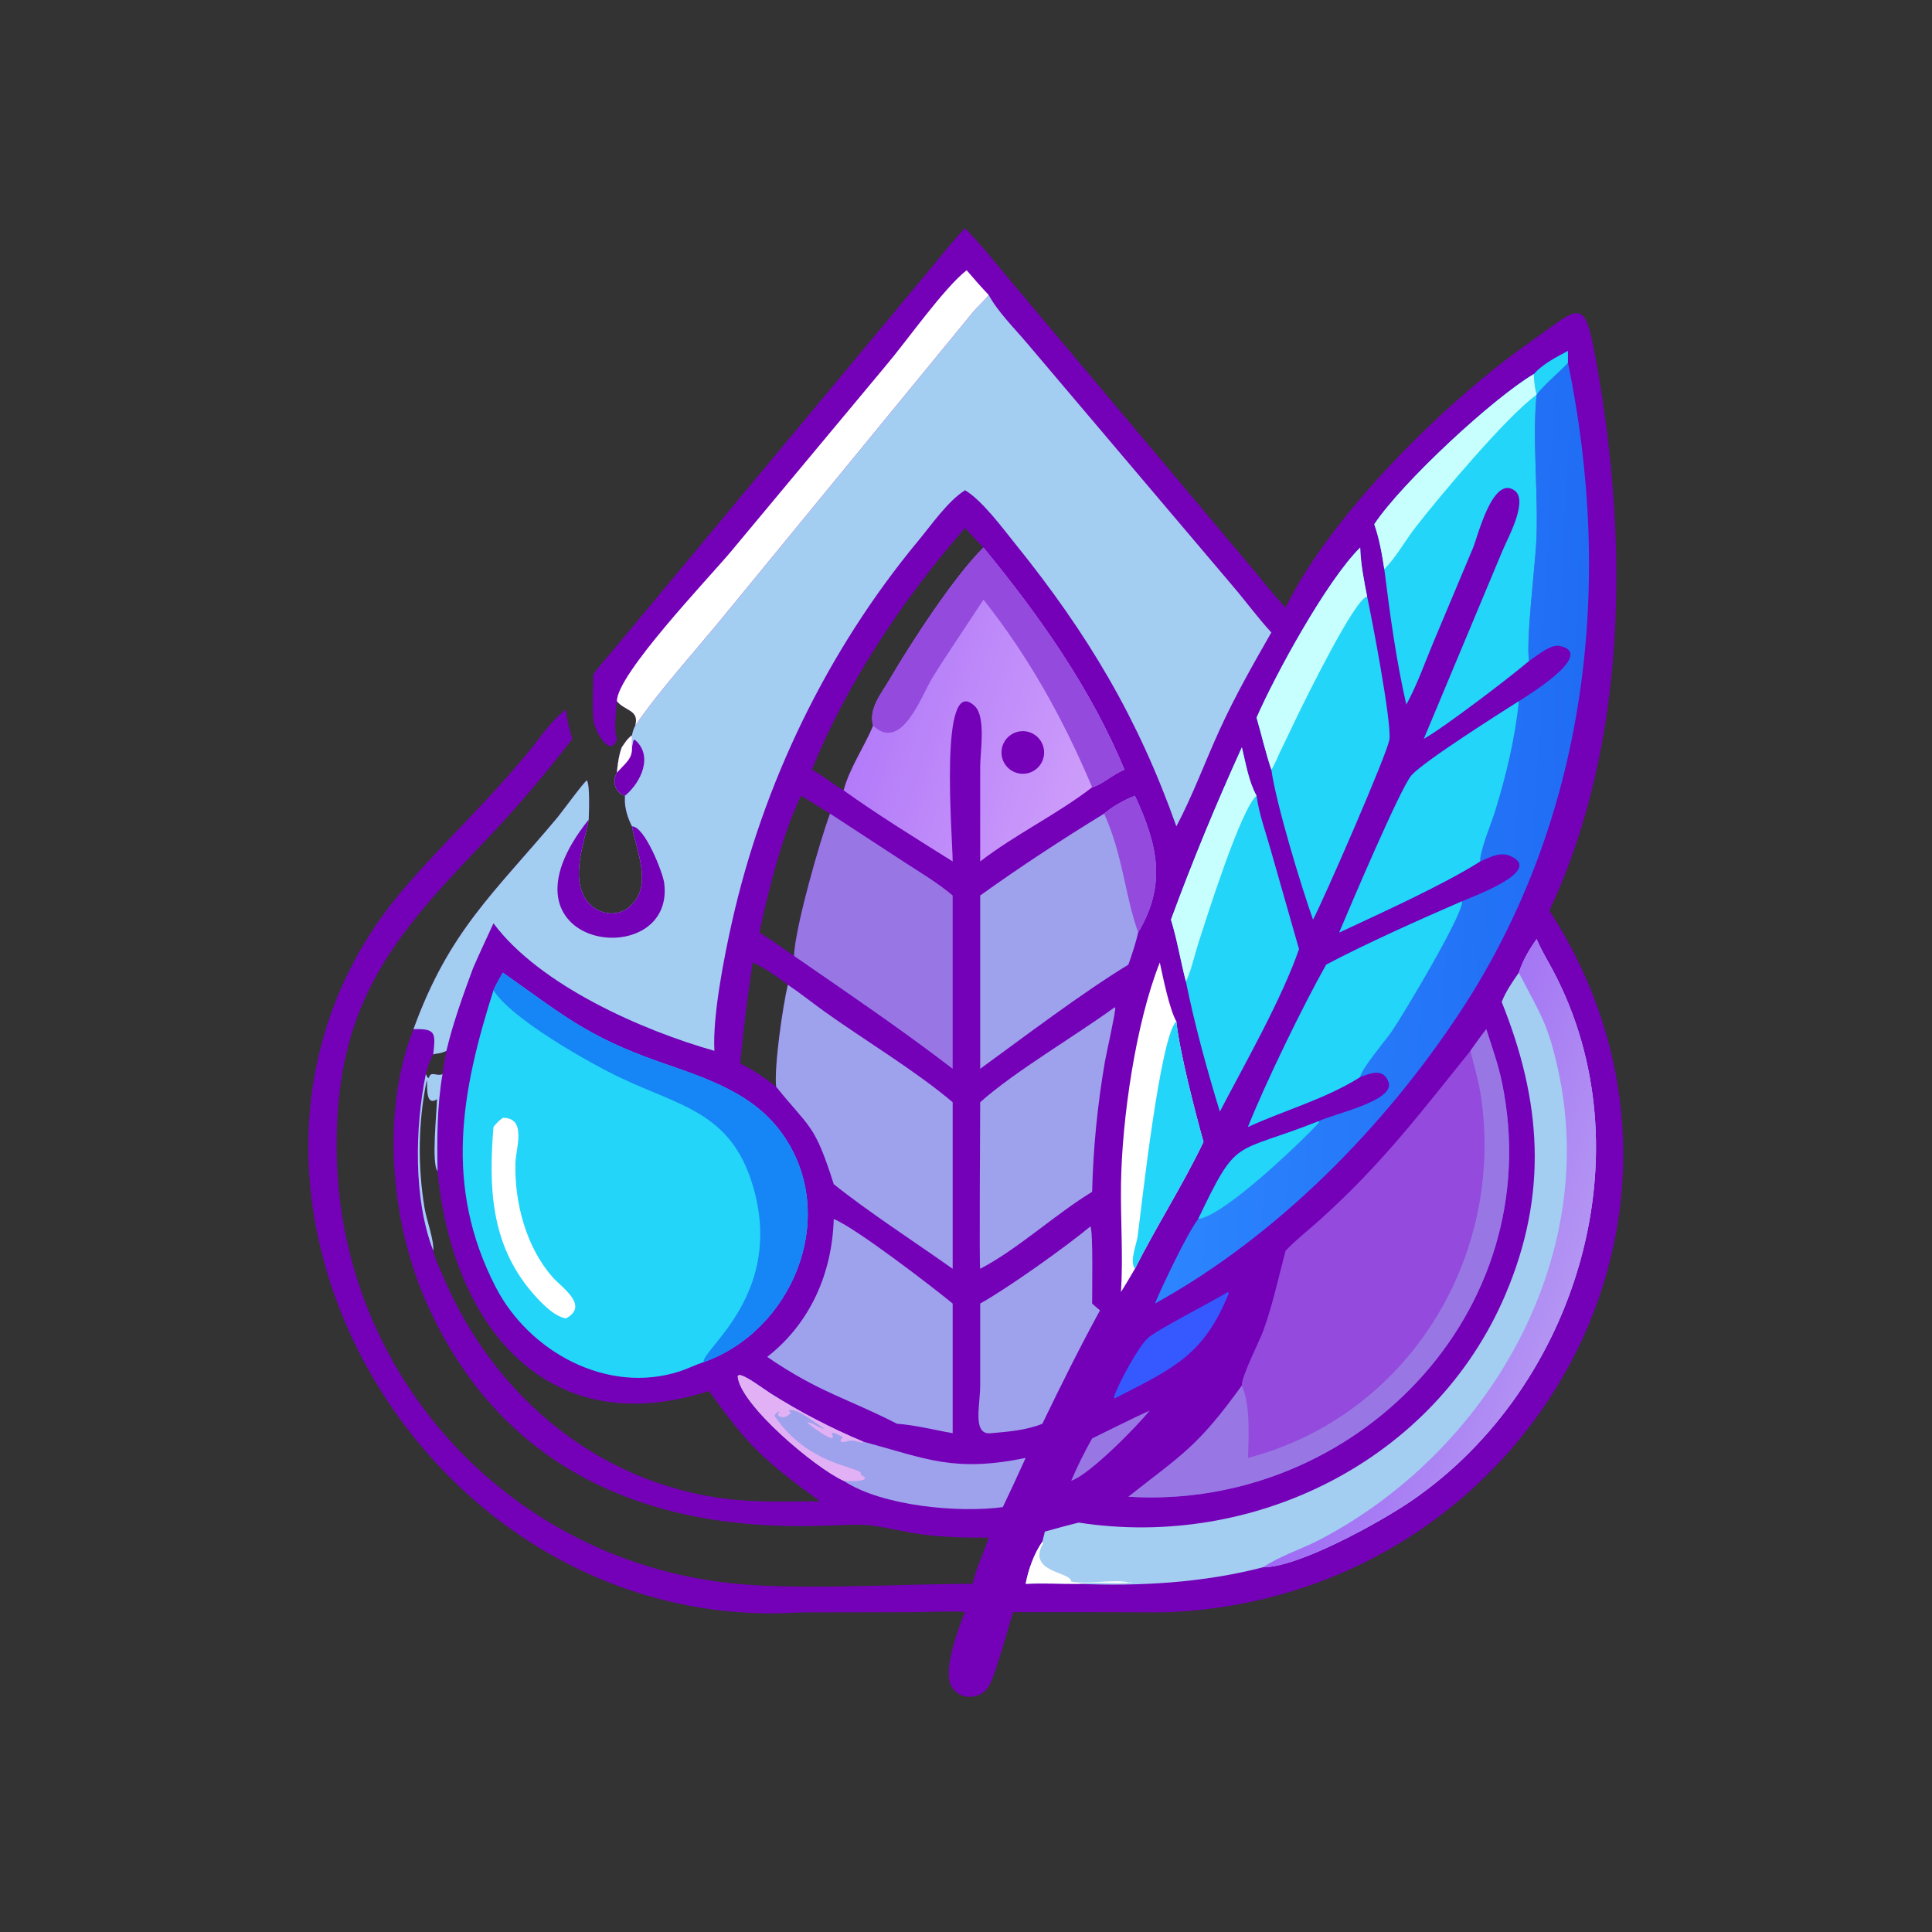 <?xml version="1.0" encoding="utf-8" ?>
<svg xmlns="http://www.w3.org/2000/svg" xmlns:xlink="http://www.w3.org/1999/xlink" width="1024" height="1024">
	<rect width="100%" height="100%" fill="#333333" stroke="none"/>
	<path fill="#7400B8" transform="scale(2 2)" d="M255.745 60.485C259.409 64.174 262.661 68.242 265.978 72.239L331.503 150.199C334.51 153.825 337.455 157.579 340.691 161.002C352.838 136.182 383.166 106.366 404.948 91.031C418.841 81.25 419.795 77.885 422.97 95.486C431.533 142.961 431.522 196.76 410.616 241.304C461.854 320.571 406.397 420.029 313.963 427.007C308.024 427.456 301.996 427.248 296.042 427.25L268.515 427.238C267.01 431.737 263.913 443.66 262.071 446.823C259.791 450.738 253.768 450.664 251.931 446.456C250.046 442.137 253.967 431.452 255.745 427.238C254.156 426.859 244.523 427.243 242.247 427.245L213.772 427.302C210.664 427.317 207.565 427.578 204.456 427.573C106.757 427.406 43.803 308.725 107.358 235.118C117.954 222.846 129.645 212.025 140.185 199.096C143.282 195.298 146.034 191.016 149.984 188.06C150.19 190.795 150.881 193.202 151.669 195.809C146.017 203.298 137.139 213.827 130.784 220.5C106.131 246.386 89.21 263.612 89.2 303.541C89.185 364.534 135.724 414.647 196.231 419.816C214.336 421.362 239.118 419.728 257.756 419.733C258.688 415.566 260.703 411.556 262.02 407.486C255.11 407.519 247.992 407.403 241.178 406.12C227.745 403.59 231.399 403.945 217.149 404.369C171.159 405.739 132.089 389.22 112.618 344.283C103.462 323.153 101.055 294.365 109.573 272.744C119.055 246.587 130.956 236.676 147.744 216.616C148.849 215.296 154.754 207.196 155.527 206.812C156.393 208.087 156.07 215.379 156.012 217.199C154.777 223.712 151.139 232.552 155.44 238.626C157.866 242.054 162.922 243.252 166.388 240.658C173.385 235.421 168.684 225.685 167.489 219C166.366 216.824 165.501 214.115 165.595 211.648L165.622 210.884C163.001 210.015 162.157 207.183 163.492 204.751C163.647 202.669 164.045 200 164.778 198.057C165.577 196.888 166.303 195.681 167.489 194.864C167.666 193.911 167.874 193.164 168.341 192.311C169.491 188.067 165.619 188.488 163.492 185.825C163.32 188.646 162.538 193.147 163.492 195.809C161.813 201.305 157.553 193.625 157.288 190.921C156.901 186.984 157.219 182.749 157.238 178.788C158.693 176.602 160.541 174.609 162.228 172.597L246.6 71.191C249.579 67.63 252.505 63.801 255.745 60.485ZM217.338 397.878C202.26 386.897 198.26 383.147 187.912 368.63C144.38 382.633 119.734 350.688 115.962 310.367C114.276 308.365 115.75 294.67 115.825 291.312C112.543 293.368 113.407 287.496 113.084 286.271C110.808 297.382 110.652 308.977 112.515 320.174C113.019 323.205 115.043 328.59 114.815 331.442C115.18 333.535 116.531 336.082 117.366 338.081C131.057 370.849 160.456 394.829 196.566 397.608C203.463 398.139 210.425 397.845 217.338 397.878ZM112.845 284.671C113.013 285.011 113.184 285.325 113.377 285.652L113.652 285.64C114.213 283.664 115.644 285.344 117.273 284.671C117.512 282.588 117.909 280.541 118.302 278.482C116.677 279.314 115.92 279.073 114.815 279.435C113.834 281.063 113.317 282.845 112.845 284.671ZM199.454 255.072C198.102 263.997 196.986 272.847 196.159 281.837C199.61 283.573 202.691 285.556 205.68 288.001C205.125 282.625 207.428 266.719 208.782 260.967C205.813 258.725 202.848 256.63 199.454 255.072ZM219.972 215.615L212.328 210.884C207.644 219.963 203.368 236.967 201.24 247.123C204.377 249.085 207.394 251.211 210.423 253.334C210.639 246.006 217.357 222.575 219.972 215.615ZM255.745 139.92C239.569 158.51 224.431 180.941 215.159 203.991C218.118 205.564 220.67 207.762 223.563 209.446C225.23 203.356 228.979 198.068 231.388 192.311C230.123 187.791 233.551 183.84 235.706 180.146C241.231 170.678 252.653 153.024 260.631 145.105C258.985 143.394 257.315 141.7 255.745 139.92Z"/>
	<path fill="#A3CDF1" transform="scale(2 2)" d="M262.02 78.173C264.424 82.638 268.967 87.142 272.288 91.082L326.525 155.099C330.048 159.214 333.255 163.619 336.92 167.611C332.041 176.117 327.317 184.438 323.23 193.375C319.367 201.822 316.091 210.806 311.749 219C301.578 190.297 288.344 168.042 269.077 144.15C265.667 139.92 260.319 132.651 255.745 129.914C251.18 132.805 246.836 139.106 243.369 143.287C219.254 172.369 202.207 207.637 193.954 244.471C191.9 253.642 188.805 269.28 189.323 278.482C170.274 273.087 143.078 261.187 130.777 244.692C128.946 248.634 127.113 252.573 125.371 256.555C122.733 263.712 120.06 271.053 118.302 278.482C116.677 279.314 115.92 279.073 114.815 279.435C115.401 273.805 115.643 272.567 109.573 272.744C119.055 246.587 130.956 236.676 147.744 216.616C148.849 215.296 154.754 207.196 155.527 206.812C156.393 208.087 156.07 215.379 156.012 217.199C154.777 223.712 151.139 232.552 155.44 238.626C157.866 242.054 162.922 243.252 166.388 240.658C173.385 235.421 168.684 225.685 167.489 219C166.366 216.824 165.501 214.115 165.595 211.648L165.622 210.884C163.001 210.015 162.157 207.183 163.492 204.751C163.647 202.669 164.045 200 164.778 198.057C165.577 196.888 166.303 195.681 167.489 194.864C167.666 193.911 167.874 193.164 168.341 192.311C174.645 183.045 184.471 172.245 191.802 163.256L257.743 82.836C259.084 81.199 260.737 79.845 262.02 78.173Z"/>
	<path fill="#7400B8" transform="scale(2 2)" d="M167.489 219C170.774 218.884 175.668 231.208 176.022 234.033C179.056 258.232 128.372 251.749 156.012 217.199C154.777 223.712 151.139 232.552 155.44 238.626C157.866 242.054 162.922 243.252 166.388 240.658C173.385 235.421 168.684 225.685 167.489 219Z"/>
	<path fill="#7400B8" transform="scale(2 2)" d="M164.778 198.057C165.577 196.888 166.303 195.681 167.489 194.864L167.489 198.057L167.904 196.125L168.254 196.063C173.206 200.306 169.881 207.362 165.622 210.884C163.001 210.015 162.157 207.183 163.492 204.751C163.647 202.669 164.045 200 164.778 198.057Z"/>
	<path fill="white" transform="scale(2 2)" d="M164.778 198.057C165.577 196.888 166.303 195.681 167.489 194.864L167.489 198.057C167.562 199.972 166.91 201.121 165.62 202.507L163.492 204.751C163.647 202.669 164.045 200 164.778 198.057Z"/>
	<path fill="white" transform="scale(2 2)" d="M163.492 185.825C163.405 178.747 187.975 153.021 193.634 146.254L234.848 96.792C240.261 90.422 250.045 76.445 256.166 71.611C258.074 73.845 259.997 76.041 262.02 78.173C260.737 79.845 259.084 81.199 257.743 82.836L191.802 163.256C184.471 172.245 174.645 183.045 168.341 192.311C169.491 188.067 165.619 188.488 163.492 185.825Z"/>
	<path fill="#A3CDF1" transform="scale(2 2)" d="M112.845 284.671C113.013 285.011 113.184 285.325 113.377 285.652L113.652 285.64C114.213 283.664 115.644 285.344 117.273 284.671C115.813 293.12 115.802 301.82 115.962 310.367C114.276 308.365 115.75 294.67 115.825 291.312C112.543 293.368 113.407 287.496 113.084 286.271C110.808 297.382 110.652 308.977 112.515 320.174C113.019 323.205 115.043 328.59 114.815 331.442C109.503 317.783 109.977 298.671 112.845 284.671Z"/>
	<path fill="#22D5F9" transform="scale(2 2)" d="M133.257 257.76C148.721 268.576 155.165 274.534 174.735 281.406C187.471 285.877 200.429 289.79 208.197 301.76C222.172 323.293 209.714 352.759 186.452 360.979C184.323 361.682 182.3 362.719 180.149 363.42C161.023 369.648 140.233 358.309 131.347 341.065C117.537 314.264 122.268 289.16 130.777 262.418C131.506 260.798 132.354 259.289 133.257 257.76Z"/>
	<path fill="#1685F6" transform="scale(2 2)" d="M133.257 257.76C148.721 268.576 155.165 274.534 174.735 281.406C187.471 285.877 200.429 289.79 208.197 301.76C222.172 323.293 209.714 352.759 186.452 360.979C186.099 357.442 208.068 342.805 199.485 314.116C193.71 294.813 180.372 293.187 164.37 285.587C156.437 281.82 135.568 270.103 130.777 262.418C131.506 260.798 132.354 259.289 133.257 257.76Z"/>
	<path fill="white" transform="scale(2 2)" d="M133.257 296.235C139.719 296.198 136.69 304.337 136.591 308.283C136.33 318.778 139.445 330.499 146.418 338.43C148.925 341.282 156.252 346 149.984 349.392C146.694 348.887 142.86 344.701 140.826 342.297C129.993 329.493 129.489 314.443 130.777 298.635C131.534 297.662 132.259 296.958 133.257 296.235Z"/>
	<defs>
		<linearGradient id="gradient_0" gradientUnits="userSpaceOnUse" x1="417.222" y1="223.107" x2="313.312" y2="218.256">
			<stop offset="0" stop-color="#206DF4"/>
			<stop offset="1" stop-color="#2C85FE"/>
		</linearGradient>
	</defs>
	<path fill="url(#gradient_0)" transform="scale(2 2)" d="M415.516 93.006L415.516 96.058C427.715 155.02 420.658 216.852 387.12 267.933C366.912 298.709 338.318 327.698 306.074 345.448C307.749 341.328 314.723 326.595 317.549 323.038C328.159 300.85 326.633 306.197 349.455 297.127C353.207 295.228 369.696 291.773 367.993 286.831C366.657 282.955 363.276 284.403 360.464 285.426C351.268 291.232 340.571 294.144 330.738 298.635C335.451 286.859 345.231 266.69 351.458 255.648C361.879 250.131 376.498 243.581 387.457 238.851C389.565 237.83 409.478 230.823 400.23 226.846C397.396 225.627 394.862 227.239 392.252 228.291C382.608 234.424 365.599 242.13 354.909 247.123C357.787 240.303 371.21 208.658 374.096 205.439C377.508 201.635 397.525 189.008 402.51 185.825C402.863 185.506 423.493 173.406 413.411 171.189C410.883 170.633 407.311 173.824 405.236 175.149C404.304 170.508 406.844 149.608 407.141 143.553C407.745 131.221 406.008 116.11 407.226 104.585L407.226 104.585C406.715 102.75 406.563 101.022 406.484 99.13C408.96 96.404 412.308 94.713 415.516 93.006Z"/>
	<path fill="#22D5F9" transform="scale(2 2)" d="M387.457 238.851C388.015 242.001 371.412 269.65 368.79 273.397C367.166 275.718 360.572 283.547 360.464 285.426C351.268 291.232 340.571 294.144 330.738 298.635C335.451 286.859 345.231 266.69 351.458 255.648C361.879 250.131 376.498 243.581 387.457 238.851Z"/>
	<path fill="#22D5F9" transform="scale(2 2)" d="M402.51 185.825C401.519 195.615 399.123 205.571 396.21 214.985C395.32 217.86 392.078 225.708 392.252 228.291C382.608 234.424 365.599 242.13 354.909 247.123C357.787 240.303 371.21 208.658 374.096 205.439C377.508 201.635 397.525 189.008 402.51 185.825Z"/>
	<path fill="#22D5F9" transform="scale(2 2)" d="M349.455 297.127L349.517 297.515C344.836 302.654 324.244 322.365 317.549 323.038C328.159 300.85 326.633 306.197 349.455 297.127Z"/>
	<path fill="#22D5F9" transform="scale(2 2)" d="M415.516 93.006L415.516 96.058C415.352 96.724 408.739 102.289 407.226 104.585C406.715 102.75 406.563 101.022 406.484 99.13C408.96 96.404 412.308 94.713 415.516 93.006Z"/>
	<path fill="#934ADD" transform="scale(2 2)" d="M393.883 272.744C395.386 277.47 397.072 282.117 398.069 286.987C410.54 347.929 358.884 400.372 299.035 396.647C313.291 385.413 317.381 383.45 329.106 367.192C328.837 365.082 333.871 355.18 334.803 352.602C337.298 345.705 338.805 338.511 340.691 331.442C343.507 328.491 346.876 325.89 349.911 323.15C366.344 308.317 376.329 295.059 389.674 278.482C391.027 276.522 392.41 274.618 393.883 272.744Z"/>
	<path fill="#9876E4" transform="scale(2 2)" d="M393.883 272.744C395.386 277.47 397.072 282.117 398.069 286.987C410.54 347.929 358.884 400.372 299.035 396.647C313.291 385.413 317.381 383.45 329.106 367.192C331.413 372.341 330.906 380.863 330.738 386.357C372.995 375.268 398.703 333.438 392.492 290.729C391.885 286.552 390.658 282.572 389.674 278.482C391.027 276.522 392.41 274.618 393.883 272.744Z"/>
	<path fill="#A3CDF1" transform="scale(2 2)" d="M407.226 248.856L407.388 249.239C408.574 251.993 410.165 254.558 411.569 257.204C436.899 304.964 418.045 367.475 374.26 397.598C365.789 403.425 344.027 415.423 334.74 415.338C319.026 419.434 302.104 420.43 285.872 419.733C281.195 419.778 276.481 419.504 271.813 419.733C272.501 416.007 274.04 411.682 276.232 408.572L276.902 405.885C279.885 405.06 282.864 404.233 285.872 403.502C332.273 410.659 380.15 387.141 398.918 343.154C410.388 316.27 408.486 291.704 397.959 265.518C399.055 262.758 400.815 260.177 402.51 257.76C403.584 254.438 405.215 251.694 407.226 248.856Z"/>
	<defs>
		<linearGradient id="gradient_1" gradientUnits="userSpaceOnUse" x1="363.712" y1="329.573" x2="414.602" y2="345.729">
			<stop offset="0" stop-color="#9F6AF4"/>
			<stop offset="1" stop-color="#B394F3"/>
		</linearGradient>
	</defs>
	<path fill="url(#gradient_1)" transform="scale(2 2)" d="M407.226 248.856L407.388 249.239C408.574 251.993 410.165 254.558 411.569 257.204C436.899 304.964 418.045 367.475 374.26 397.598C365.789 403.425 344.027 415.423 334.74 415.338C339.217 412.309 344.861 410.584 349.681 408.07C394.008 384.955 423.967 333.985 412.935 283.615C410.202 271.138 408.236 268.871 402.627 257.993L402.51 257.76C403.584 254.438 405.215 251.694 407.226 248.856Z"/>
	<path fill="white" transform="scale(2 2)" d="M276.232 408.572L276.432 408.966C272.016 416.831 283.943 416.473 283.87 419.121C287.699 419.987 295.802 418.365 299.299 419.411L299.414 419.223L299.955 419.354C295.379 419.914 289.872 418.978 285.872 419.733C281.195 419.778 276.481 419.504 271.813 419.733C272.501 416.007 274.04 411.682 276.232 408.572Z"/>
	<defs>
		<linearGradient id="gradient_2" gradientUnits="userSpaceOnUse" x1="231.724" y1="185.553" x2="290.085" y2="204.357">
			<stop offset="0" stop-color="#B37BF9"/>
			<stop offset="1" stop-color="#CD9DFA"/>
		</linearGradient>
	</defs>
	<path fill="url(#gradient_2)" transform="scale(2 2)" d="M260.631 145.105C275.404 163.085 289.048 182.383 298.013 203.991C294.986 205.125 292.403 207.762 289.427 208.644C280.033 215.893 269.128 221.074 259.76 228.291L259.757 203.09C259.773 199.392 261.316 190.031 258.358 187.164C248.696 177.801 252.465 222.019 252.467 228.291C243.543 222.705 231.981 215.545 223.563 209.446C225.23 203.356 228.979 198.068 231.388 192.311C230.123 187.791 233.551 183.84 235.706 180.146C241.231 170.678 252.653 153.024 260.631 145.105Z"/>
	<path fill="#934ADD" transform="scale(2 2)" d="M260.631 145.105C275.404 163.085 289.048 182.383 298.013 203.991C294.986 205.125 292.403 207.762 289.427 208.644C281.949 190.859 272.685 174.085 260.631 158.912C256.149 165.802 251.482 172.559 247.129 179.537C244.258 184.139 239.025 199.506 231.388 192.311C230.123 187.791 233.551 183.84 235.706 180.146C241.231 170.678 252.653 153.024 260.631 145.105Z"/>
	<path fill="#7400B8" transform="scale(2 2)" d="M269.865 193.889Q269.999 193.86 270.135 193.838Q270.27 193.816 270.407 193.8Q270.543 193.785 270.68 193.776Q270.817 193.767 270.954 193.764Q271.091 193.762 271.229 193.766Q271.366 193.771 271.503 193.782Q271.64 193.793 271.776 193.81Q271.912 193.828 272.047 193.852Q272.182 193.877 272.316 193.907Q272.45 193.938 272.582 193.975Q272.714 194.013 272.844 194.056Q272.974 194.1 273.102 194.15Q273.23 194.2 273.355 194.256Q273.481 194.312 273.603 194.374Q273.726 194.436 273.845 194.504Q273.964 194.572 274.08 194.645Q274.196 194.719 274.308 194.798Q274.42 194.877 274.528 194.962Q274.637 195.046 274.741 195.136Q274.845 195.226 274.944 195.32Q275.043 195.415 275.138 195.514Q275.233 195.614 275.323 195.718Q275.412 195.821 275.497 195.93Q275.582 196.038 275.661 196.15Q275.74 196.262 275.814 196.378Q275.888 196.493 275.956 196.613Q276.024 196.732 276.086 196.854Q276.148 196.977 276.205 197.102Q276.261 197.227 276.311 197.355Q276.361 197.483 276.405 197.613Q276.448 197.743 276.486 197.875Q276.523 198.007 276.554 198.141Q276.585 198.275 276.609 198.41Q276.634 198.545 276.651 198.681Q276.669 198.817 276.68 198.954Q276.692 199.091 276.696 199.228Q276.701 199.365 276.698 199.503Q276.696 199.64 276.687 199.777Q276.679 199.914 276.663 200.05Q276.648 200.187 276.626 200.322Q276.603 200.458 276.575 200.592Q276.546 200.726 276.511 200.859Q276.476 200.991 276.434 201.122Q276.393 201.253 276.345 201.382Q276.297 201.51 276.243 201.637Q276.189 201.763 276.129 201.886Q276.069 202.01 276.003 202.13Q275.937 202.25 275.865 202.367Q275.794 202.485 275.716 202.598Q275.639 202.711 275.556 202.821Q275.473 202.93 275.385 203.036Q275.297 203.141 275.204 203.242Q275.111 203.343 275.013 203.439Q274.916 203.536 274.813 203.627Q274.711 203.718 274.604 203.805Q274.497 203.891 274.387 203.972Q274.276 204.053 274.161 204.129Q274.047 204.205 273.929 204.275Q273.81 204.345 273.689 204.409Q273.568 204.473 273.443 204.531Q273.319 204.589 273.192 204.641Q273.065 204.693 272.936 204.739Q272.806 204.785 272.675 204.824Q272.543 204.864 272.41 204.897Q272.047 204.987 271.675 205.029Q271.303 205.07 270.929 205.062Q270.555 205.054 270.186 204.997Q269.816 204.94 269.457 204.834Q269.098 204.729 268.756 204.577Q268.414 204.425 268.095 204.23Q267.776 204.034 267.486 203.798Q267.196 203.562 266.939 203.29Q266.682 203.018 266.464 202.714Q266.245 202.411 266.068 202.081Q265.892 201.751 265.76 201.401Q265.628 201.051 265.544 200.686Q265.46 200.321 265.424 199.949Q265.389 199.577 265.403 199.203Q265.417 198.829 265.48 198.46Q265.543 198.091 265.654 197.734Q265.765 197.377 265.923 197.037Q266.08 196.698 266.281 196.382Q266.481 196.067 266.722 195.78Q266.963 195.494 267.239 195.241Q267.515 194.989 267.822 194.775Q268.129 194.562 268.462 194.391Q268.795 194.219 269.147 194.093Q269.499 193.967 269.865 193.889Z"/>
	<path fill="#22D5F9" transform="scale(2 2)" d="M364.194 138.931C371.667 127.701 395.882 105.364 406.484 99.13C406.563 101.022 406.715 102.75 407.226 104.585L407.226 104.585C406.008 116.11 407.745 131.221 407.141 143.553C406.844 149.608 404.304 170.508 405.236 175.149C400.092 179.546 382.616 192.85 377.318 195.809L398.179 145.941C399.44 142.858 405.141 132.687 401.39 129.994C395.612 125.847 391.654 142.054 390.383 145.162L379.832 170.28C377.555 175.733 375.536 181.551 372.685 186.721C370.005 175.023 368.345 162.749 366.854 150.842C366.249 146.873 365.541 142.719 364.194 138.931Z"/>
	<path fill="#C7FFFF" transform="scale(2 2)" d="M364.194 138.931C371.667 127.701 395.882 105.364 406.484 99.13C406.563 101.022 406.715 102.75 407.226 104.585L407.226 104.585C399.167 110.476 381.866 131.122 375.261 139.571C372.479 143.13 369.973 147.693 366.854 150.842C366.249 146.873 365.541 142.719 364.194 138.931Z"/>
	<path fill="#9EA1EB" transform="scale(2 2)" d="M292.611 215.615C294.834 213.705 298.032 211.922 300.765 210.884C306.84 223.921 309.196 234.429 301.632 247.123C300.968 250.029 300.01 252.836 299.035 255.648C286.724 263.136 271.518 274.696 259.76 283.248L259.76 237.314C270.441 229.655 281.405 222.48 292.611 215.615Z"/>
	<path fill="#934ADD" transform="scale(2 2)" d="M292.611 215.615C294.834 213.705 298.032 211.922 300.765 210.884C306.84 223.921 309.196 234.429 301.632 247.123C298.004 236.912 297.679 226.917 292.611 215.615Z"/>
	<path fill="#9EA1EB" transform="scale(2 2)" d="M208.782 260.967C212.243 263.301 215.495 265.93 218.894 268.35C229.4 275.832 242.903 283.958 252.467 292.105L252.467 336.247C242.4 329.117 230.301 321.301 220.951 313.819C215.814 297.639 214.614 299.1 205.68 288.001C205.125 282.625 207.428 266.719 208.782 260.967Z"/>
	<path fill="#22D5F9" transform="scale(2 2)" d="M360.464 145.105C360.597 149.451 361.478 153.88 362.311 158.143C363.478 163.48 368.703 190.724 368.233 195.834C367.925 199.175 350.681 238.653 347.964 243.718C344.864 235.009 338.22 213.188 336.92 203.991C335.404 199.467 334.333 194.771 333.001 190.185C337.826 179.115 351.459 154.015 360.464 145.105Z"/>
	<path fill="#C7FFFF" transform="scale(2 2)" d="M360.464 145.105C360.597 149.451 361.478 153.88 362.311 158.143C359.227 158.223 345.745 185.794 344.048 189.249L339.055 199.641C338.389 201.03 337.777 202.732 336.92 203.991C335.404 199.467 334.333 194.771 333.001 190.185C337.826 179.115 351.459 154.015 360.464 145.105Z"/>
	<path fill="#9876E4" transform="scale(2 2)" d="M219.972 215.615L239.511 228.372C243.875 231.222 248.497 233.93 252.467 237.314L252.467 283.248C238.859 272.787 224.541 263.098 210.423 253.334C210.639 246.006 217.357 222.575 219.972 215.615Z"/>
	<path fill="#22D5F9" transform="scale(2 2)" d="M329.106 198.057C330.138 202.232 330.893 207.095 333.001 210.884C333.653 215.644 335.349 220.282 336.657 224.895L344.252 251.521C339.737 264.667 329.745 282.193 323.273 294.59C319.839 283.362 316.617 271.67 314.281 260.142C312.852 254.672 311.99 249.14 310.316 243.718C316 228.258 322.29 213.05 329.106 198.057Z"/>
	<path fill="#C7FFFF" transform="scale(2 2)" d="M329.106 198.057C330.138 202.232 330.893 207.095 333.001 210.884C328.836 214.333 319.696 243.396 317.604 249.866C316.568 253.069 315.716 257.196 314.281 260.142C312.852 254.672 311.99 249.14 310.316 243.718C316 228.258 322.29 213.05 329.106 198.057Z"/>
	<path fill="#9EA1EB" transform="scale(2 2)" d="M220.951 323.038C226.939 325.505 247.481 341.323 252.467 345.448L252.467 379.809C247.6 378.975 242.625 377.66 237.706 377.31C224.783 370.654 217.062 369.033 203.315 359.59C214.759 350.656 220.528 337.383 220.951 323.038Z"/>
	<path fill="#9EA1EB" transform="scale(2 2)" d="M295.385 266.947L295.549 267.075C295.771 267.722 293.126 279.54 292.824 281.292C290.84 292.82 289.717 304.162 289.427 315.844C279.483 321.923 269.673 331.074 259.76 336.247C259.483 335.677 259.762 296.518 259.76 292.105C268.721 284.05 284.955 274.549 295.385 266.947Z"/>
	<path fill="#9EA1EB" transform="scale(2 2)" d="M288.971 325.003C289.729 326.284 289.406 342.63 289.427 345.448C290.089 346.086 290.814 346.664 291.515 347.258C286.144 357.056 281.101 367.26 276.232 377.31C272.134 379.009 267.091 379.434 262.689 379.809C257.578 380.476 259.759 372.372 259.756 367.248L259.76 345.448C267.212 341.302 282.658 330.269 288.971 325.003Z"/>
	<path fill="white" transform="scale(2 2)" d="M307.361 255.072C308.186 258.867 309.905 267.483 311.749 270.675C312.544 278.54 316.656 294.443 318.938 302.62C313.278 314.405 306.47 324.904 300.765 336.247C299.562 338.318 298.335 340.366 297.075 342.403C297.668 332.908 296.934 323.169 297.078 313.641C297.337 296.547 300.974 271.083 307.361 255.072Z"/>
	<path fill="#22D5F9" transform="scale(2 2)" d="M300.765 336.247C299.277 334.194 301.2 329.868 301.501 327.544C302.491 319.92 307.468 274.42 311.749 270.675C312.544 278.54 316.656 294.443 318.938 302.62C313.278 314.405 306.47 324.904 300.765 336.247Z"/>
	<path fill="#9EA1EB" transform="scale(2 2)" d="M223.563 392.423C215.94 388.979 195.927 372.085 195.493 364.667L195.857 364.387C197.561 364.393 202.428 368.154 204.235 369.289C212.144 374.257 220.151 378.442 228.765 382.051L229.231 382.175C245.623 386.637 252.974 390.236 271.813 386.357C269.846 390.733 267.818 395.073 265.755 399.404C254.194 400.986 233.682 399.16 223.563 392.423Z"/>
	<path fill="#E2B0F4" transform="scale(2 2)" d="M223.563 392.423C215.94 388.979 195.927 372.085 195.493 364.667L195.857 364.387C197.561 364.393 202.428 368.154 204.235 369.289C212.144 374.257 220.151 378.442 228.765 382.051L228.481 382.389C224.234 380.993 224.933 382.514 222.822 382.056L222.745 381.655L223.372 380.837C222.533 380.407 221.721 379.981 220.826 379.679L220.375 379.916C222.542 383.659 214.232 377.462 213.893 376.956C215.047 376.681 217.732 378.959 218.378 378.538C215.999 377.148 211.955 373.524 209.192 373.669L209.127 374.006L209.639 374.42C208.57 375.498 207.646 375.999 206.294 375.202L206.153 374.697C207.512 373.308 204.852 374.636 205.398 375.432C214.097 388.113 227.079 388.626 228.143 390.35L228.118 390.84C231.925 392.731 224.772 392.596 223.563 392.423Z"/>
	<path fill="#3559FE" transform="scale(2 2)" d="M325.421 342.403L325.537 342.476L325.612 342.823C319.01 359.036 311.253 362.518 295.385 370.597L295.176 370.25C296.405 366.662 301.528 357.038 304.24 354.558C306.503 352.488 320.925 345.1 325.421 342.403Z"/>
	<path fill="#9876E4" transform="scale(2 2)" d="M289.427 381.191C294.484 378.733 299.558 376.124 304.679 373.815C301.556 377.758 288.694 390.913 283.869 392.423C285.478 388.647 287.411 384.765 289.427 381.191Z"/>
</svg>
